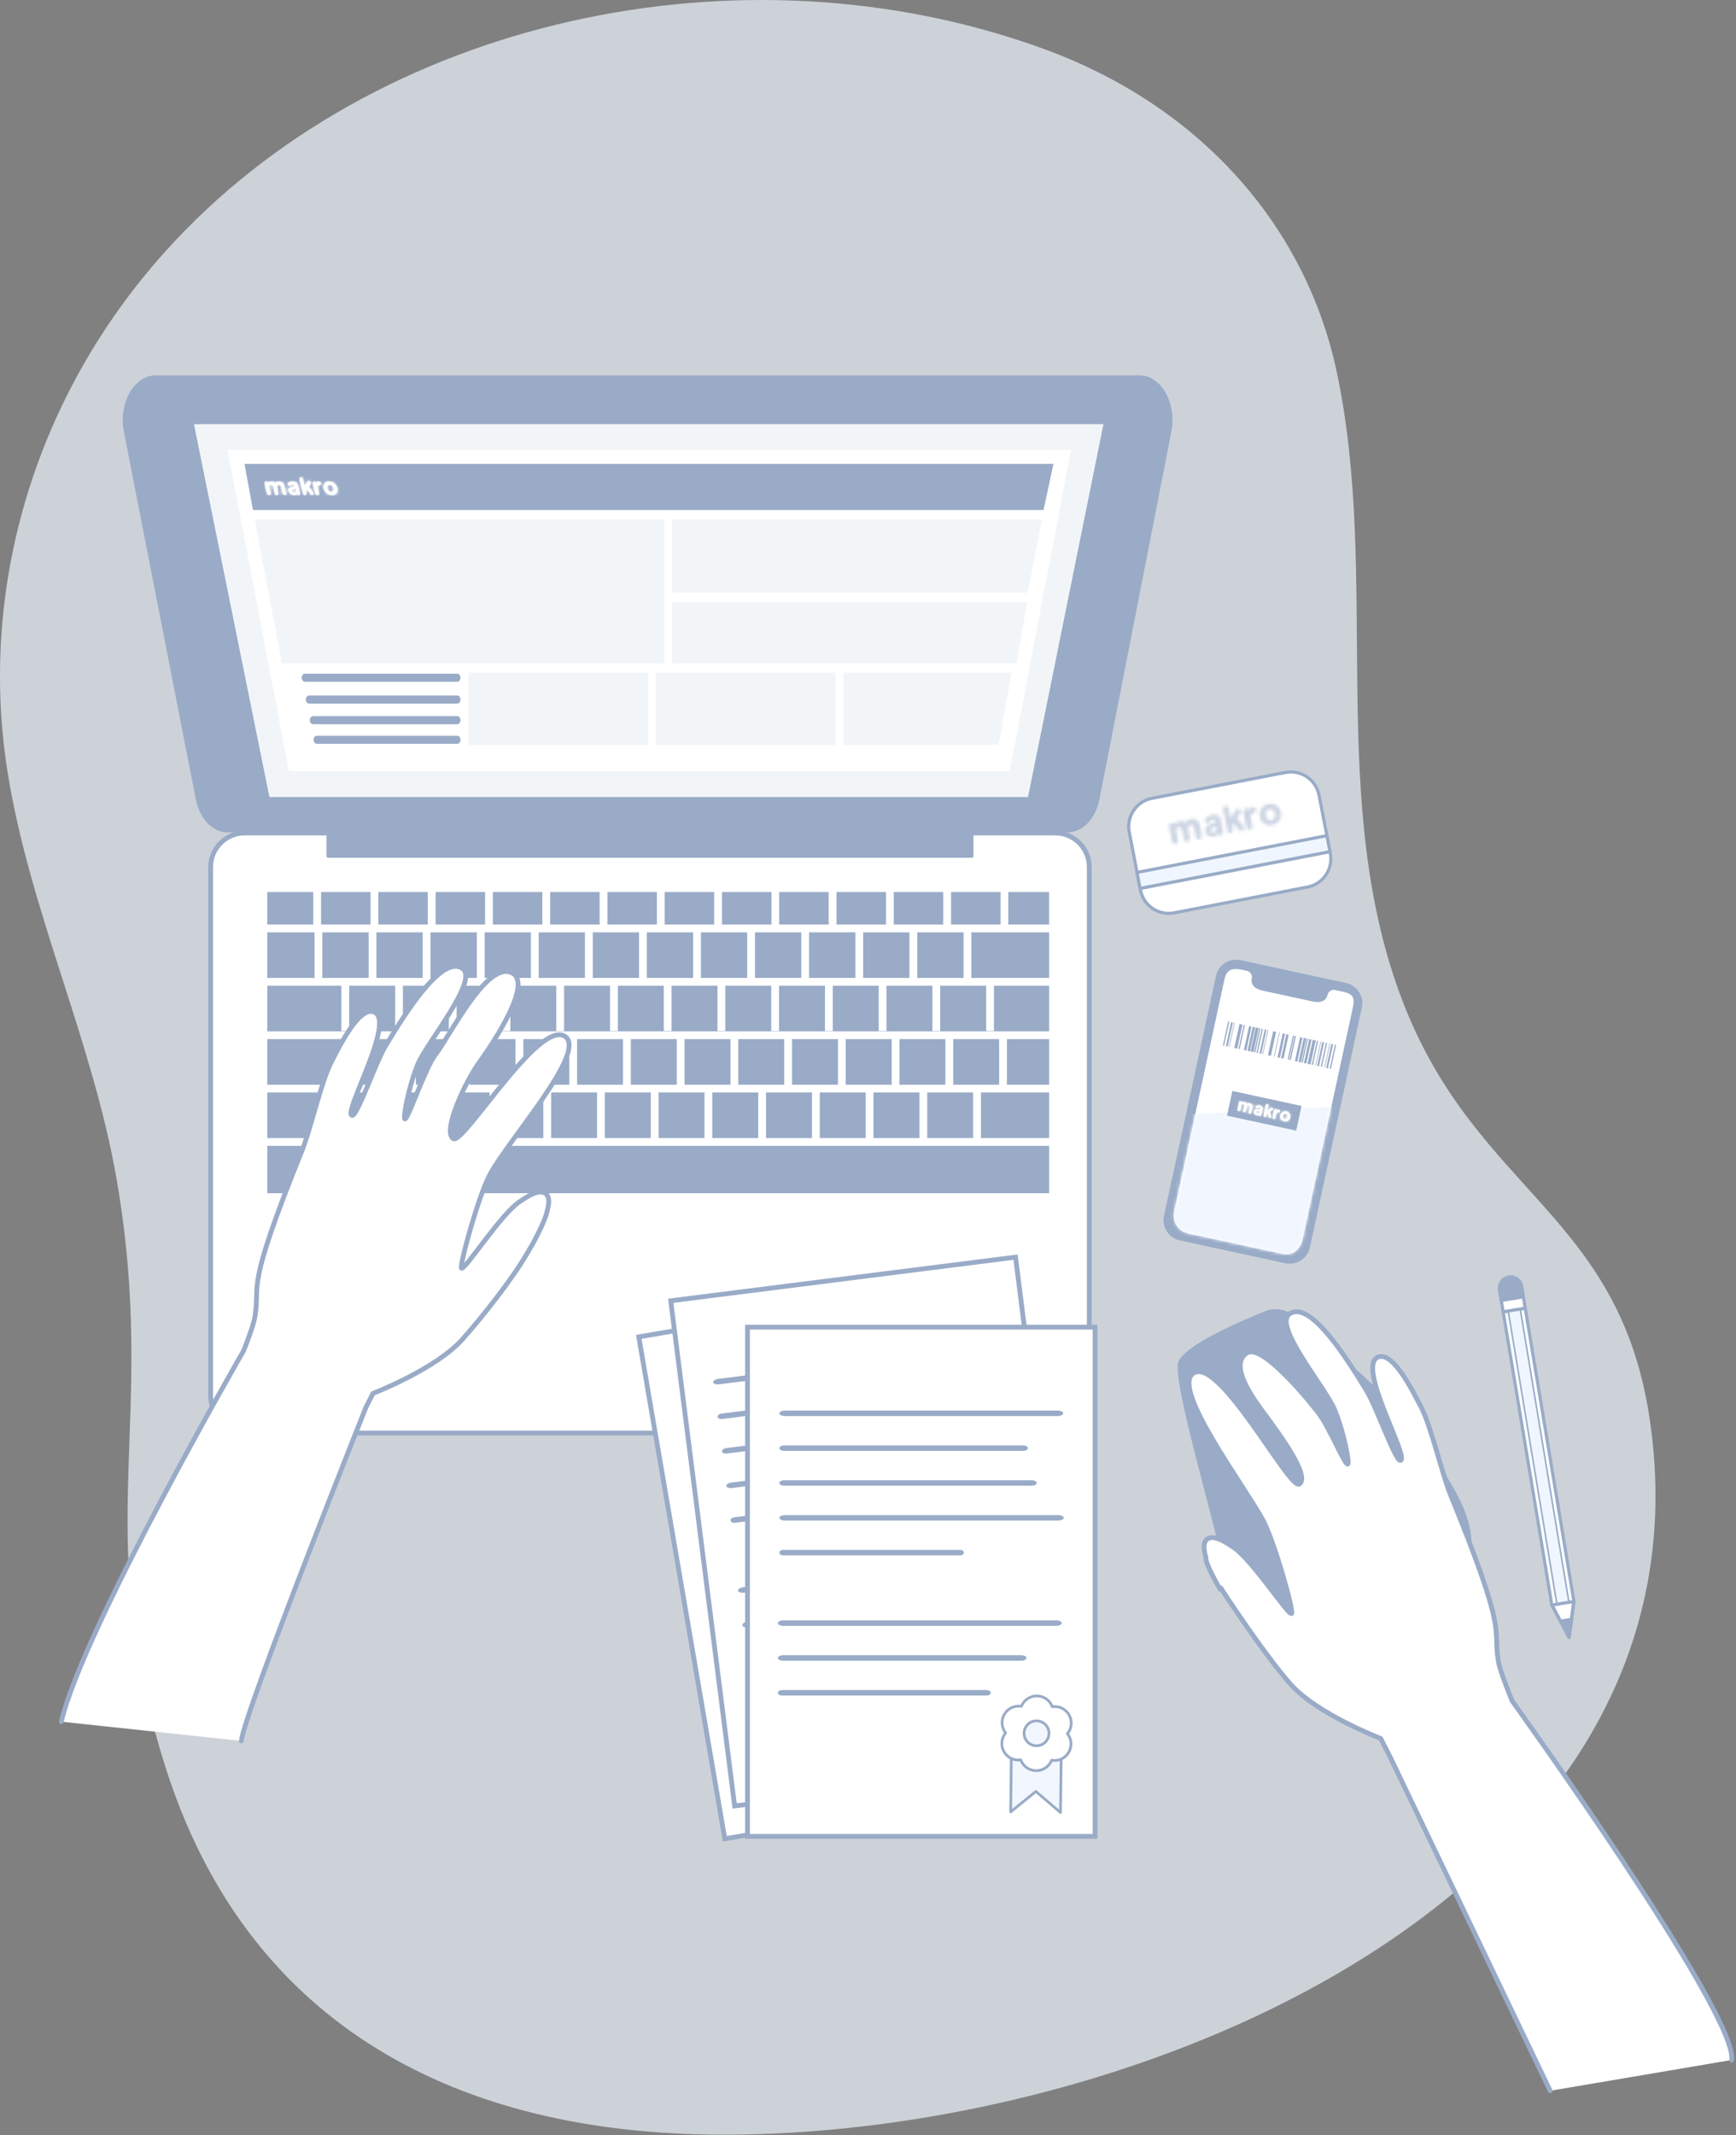 <svg width="544" height="669" viewBox="0 0 544 669" fill="none" xmlns="http://www.w3.org/2000/svg">
<rect x="0" y="0" width="544" height="669" fill="#808080" stroke="none"/>
<g clip-path="url(#clip0_514_1420)">
<path opacity="0.7" d="M449.59 597.83C496.97 560.83 526.57 509.59 516.96 444.62C507.46 380.41 462.99 373.6 439.87 314.56C415.28 251.75 432.73 181.56 418.88 116.5C409.09 70.52 375.91 33.21 327.39 15.44C232.54 -19.31 117.46 5.8 51.8 78.79C10.86 124.3 -6.56 183.97 2.22 240.89C8.97 284.6 28.97 325.73 36.54 369.45C49.69 445.38 28.14 478.26 51.72 553.22C76.68 632.56 140.34 667.62 222.33 668.76C296.86 669.8 388.17 645.78 449.59 597.82V597.83Z" fill="#EFF6FF"/>
<path d="M493.21 501.72L491.7 512.96L486.29 502.87L471.04 411L477.95 409.85L493.21 501.72Z" fill="white" stroke="#99ABC7" stroke-linecap="round" stroke-linejoin="round"/>
<path d="M476.38 410.098L472.612 410.724L487.87 502.595L491.639 501.969L476.38 410.098Z" fill="#EFF6FF" stroke="#99ABC7" stroke-width="0.5" stroke-linecap="round" stroke-linejoin="round"/>
<path d="M493.21 501.74L486.3 502.89L491.7 512.96L493.21 501.74Z" stroke="#99ABC7" stroke-linecap="round" stroke-linejoin="round"/>
<path d="M489 507.92L491.7 512.96L492.46 507.35L489 507.92Z" fill="#99ABC7" stroke="#99ABC7" stroke-linecap="round" stroke-linejoin="round"/>
<path d="M472.79 400.14C470.88 400.46 469.59 402.26 469.9 404.17L471.03 411L477.95 409.85L476.82 403.02C476.5 401.11 474.7 399.82 472.79 400.13V400.14Z" fill="white" stroke="#99ABC7" stroke-linecap="round" stroke-linejoin="round"/>
<path d="M472.79 400.14C470.88 400.46 469.59 402.26 469.9 404.17L470.44 407.44L477.36 406.29L476.82 403.02C476.5 401.11 474.7 399.82 472.79 400.13V400.14Z" fill="#99ABC7" stroke="#99ABC7" stroke-linecap="round" stroke-linejoin="round"/>
<path d="M76.68 260.98H330.67C336.56 260.98 341.34 265.76 341.34 271.65V437.3C341.34 443.74 336.11 448.97 329.67 448.97H77.68C71.24 448.97 66.01 443.74 66.01 437.3V271.65C66.01 265.76 70.79 260.98 76.68 260.98Z" fill="white"/>
<path d="M329.66 449.72H77.68C70.83 449.72 65.26 444.15 65.26 437.3V271.65C65.26 265.36 70.38 260.23 76.68 260.23H330.67C336.96 260.23 342.09 265.35 342.09 271.65V437.3C342.09 444.15 336.52 449.72 329.67 449.72H329.66ZM76.68 261.73C71.21 261.73 66.76 266.18 66.76 271.65V437.3C66.76 443.32 71.66 448.22 77.68 448.22H329.67C335.69 448.22 340.59 443.32 340.59 437.3V271.65C340.59 266.18 336.14 261.73 330.67 261.73H76.68Z" fill="#99ABC7"/>
<path d="M169.95 279.48H154.45V289.66H169.95V279.48Z" fill="#99ABC7"/>
<path d="M119.74 342.28H105.35V356.56H119.74V342.28Z" fill="#99ABC7"/>
<path d="M183.3 292.11H168.8V306.39H183.3V292.11Z" fill="#99ABC7"/>
<path d="M152 279.48H136.5V289.66H152V279.48Z" fill="#99ABC7"/>
<path d="M200.25 292.11H185.75V306.39H200.25V292.11Z" fill="#99ABC7"/>
<path d="M187.9 279.48H172.4V289.66H187.9V279.48Z" fill="#99ABC7"/>
<path d="M111.04 325.56H83.77V339.84H111.04V325.56Z" fill="#99ABC7"/>
<path d="M149.41 292.11H134.91V306.39H149.41V292.11Z" fill="#99ABC7"/>
<path d="M102.9 342.28H83.77V356.56H102.9V342.28Z" fill="#99ABC7"/>
<path d="M205.84 279.48H190.34V289.66H205.84V279.48Z" fill="#99ABC7"/>
<path d="M115.51 292.11H101.01V306.39H115.51V292.11Z" fill="#99ABC7"/>
<path d="M116.11 279.48H100.61V289.66H116.11V279.48Z" fill="#99ABC7"/>
<path d="M134.05 279.48H118.55V289.66H134.05V279.48Z" fill="#99ABC7"/>
<path d="M132.46 292.11H117.96V306.39H132.46V292.11Z" fill="#99ABC7"/>
<path d="M166.36 292.11H151.86V306.39H166.36V292.11Z" fill="#99ABC7"/>
<path d="M277.63 279.48H262.13V289.66H277.63V279.48Z" fill="#99ABC7"/>
<path d="M295.58 279.48H280.08V289.66H295.58V279.48Z" fill="#99ABC7"/>
<path d="M284.99 292.11H270.49V306.39H284.99V292.11Z" fill="#99ABC7"/>
<path d="M301.94 292.11H287.44V306.39H301.94V292.11Z" fill="#99ABC7"/>
<path d="M328.75 342.28H307.4V356.56H328.75V342.28Z" fill="#99ABC7"/>
<path d="M313.53 279.48H298.03V289.66H313.53V279.48Z" fill="#99ABC7"/>
<path d="M98.56 292.11H83.77V306.39H98.56V292.11Z" fill="#99ABC7"/>
<path d="M223.79 279.48H208.29V289.66H223.79V279.48Z" fill="#99ABC7"/>
<path d="M241.74 279.48H226.24V289.66H241.74V279.48Z" fill="#99ABC7"/>
<path d="M234.15 292.11H219.65V306.39H234.15V292.11Z" fill="#99ABC7"/>
<path d="M268.04 292.11H253.54V306.39H268.04V292.11Z" fill="#99ABC7"/>
<path d="M217.2 292.11H202.7V306.39H217.2V292.11Z" fill="#99ABC7"/>
<path d="M251.09 292.11H236.59V306.39H251.09V292.11Z" fill="#99ABC7"/>
<path d="M259.68 279.48H244.18V289.66H259.68V279.48Z" fill="#99ABC7"/>
<path d="M237.6 342.28H223.21V356.56H237.6V342.28Z" fill="#99ABC7"/>
<path d="M313.09 325.56H298.7V339.84H313.09V325.56Z" fill="#99ABC7"/>
<path d="M296.25 325.56H281.86V339.84H296.25V325.56Z" fill="#99ABC7"/>
<path d="M304.95 342.28H290.56V356.56H304.95V342.28Z" fill="#99ABC7"/>
<path d="M288.11 342.28H273.72V356.56H288.11V342.28Z" fill="#99ABC7"/>
<path d="M254.44 342.28H240.05V356.56H254.44V342.28Z" fill="#99ABC7"/>
<path d="M271.28 342.28H256.89V356.56H271.28V342.28Z" fill="#99ABC7"/>
<path d="M279.42 325.56H265.03V339.84H279.42V325.56Z" fill="#99ABC7"/>
<path d="M262.58 325.56H248.19V339.84H262.58V325.56Z" fill="#99ABC7"/>
<path d="M328.74 279.48H315.97V289.66H328.74V279.48Z" fill="#99ABC7"/>
<path d="M98.16 279.48H83.77V289.66H98.16V279.48Z" fill="#99ABC7"/>
<path d="M328.75 359H83.77V373.84H328.75V359Z" fill="#99ABC7"/>
<path d="M328.75 292.11H304.38V306.39H328.75V292.11Z" fill="#99ABC7"/>
<path d="M328.75 325.56H315.54V339.84H328.75V325.56Z" fill="#99ABC7"/>
<path d="M311.47 323H309.02V308.83H294.63V323H292.18V308.83H277.79V323H275.35V308.83H260.96V323H258.51V308.83H244.12V323H241.67V308.83H227.28V323H224.83V308.83H210.44V323H208V308.83H193.61V323H191.16V308.83H176.77V323H174.32V308.83H159.93V323H157.48V308.83H143.09V323H140.65V308.83H126.26V323H123.81V308.83H109.42V323H106.97V308.83H83.77V323.11H328.75V308.83H311.47V323Z" fill="#99ABC7"/>
<path d="M195.23 325.56H180.84V339.84H195.23V325.56Z" fill="#99ABC7"/>
<path d="M245.74 325.56H231.35V339.84H245.74V325.56Z" fill="#99ABC7"/>
<path d="M161.55 325.56H147.16V339.84H161.55V325.56Z" fill="#99ABC7"/>
<path d="M170.25 342.28H155.86V356.56H170.25V342.28Z" fill="#99ABC7"/>
<path d="M178.39 325.56H164V339.84H178.39V325.56Z" fill="#99ABC7"/>
<path d="M144.72 325.56H130.33V339.84H144.72V325.56Z" fill="#99ABC7"/>
<path d="M136.58 342.28H122.19V356.56H136.58V342.28Z" fill="#99ABC7"/>
<path d="M153.41 342.28H139.02V356.56H153.41V342.28Z" fill="#99ABC7"/>
<path d="M212.07 325.56H197.68V339.84H212.07V325.56Z" fill="#99ABC7"/>
<path d="M220.76 342.28H206.37V356.56H220.76V342.28Z" fill="#99ABC7"/>
<path d="M228.9 325.56H214.51V339.84H228.9V325.56Z" fill="#99ABC7"/>
<path d="M187.09 342.28H172.7V356.56H187.09V342.28Z" fill="#99ABC7"/>
<path d="M203.93 342.28H189.54V356.56H203.93V342.28Z" fill="#99ABC7"/>
<path d="M127.88 325.56H113.49V339.84H127.88V325.56Z" fill="#99ABC7"/>
<path d="M357.05 118.1H48.81C42.33 118.1 37.62 126.54 39.3 135.12L61.84 250.29C63 256.2 66.9 260.3 71.35 260.3H102.81V268.23H304.55V260.3H334.53C338.99 260.3 342.89 256.19 344.04 250.29L366.58 135.12C368.26 126.53 363.55 118.1 357.07 118.1H357.05Z" fill="#99ABC7" stroke="#99ABC7" stroke-linecap="round" stroke-linejoin="round"/>
<path d="M322.55 250.22H84.02L60.17 132.39H346.4L322.55 250.22Z" fill="#F2F5F8" stroke="#99ABC7" stroke-linecap="round" stroke-linejoin="round"/>
<path d="M71.34 140.97L90.54 241.56H316.42L335.62 140.97H71.34Z" fill="white"/>
<path d="M143.31 211.07H95.54C94.99 211.07 94.55 211.63 94.55 212.33C94.55 213.03 94.99 213.59 95.54 213.59H143.31C143.86 213.59 144.3 213.03 144.3 212.33C144.3 211.63 143.86 211.07 143.31 211.07Z" fill="#99ABC7"/>
<path d="M143.31 217.91H96.84C96.29 217.91 95.85 218.47 95.85 219.17C95.85 219.87 96.29 220.43 96.84 220.43H143.31C143.86 220.43 144.3 219.87 144.3 219.17C144.3 218.47 143.86 217.91 143.31 217.91Z" fill="#99ABC7"/>
<path d="M143.31 224.38H98.08C97.53 224.38 97.09 224.94 97.09 225.64C97.09 226.34 97.53 226.9 98.08 226.9H143.31C143.86 226.9 144.3 226.34 144.3 225.64C144.3 224.94 143.86 224.38 143.31 224.38Z" fill="#99ABC7"/>
<path d="M143.31 230.52H99.25C98.7 230.52 98.26 231.08 98.26 231.78C98.26 232.48 98.7 233.04 99.25 233.04H143.31C143.86 233.04 144.3 232.48 144.3 231.78C144.3 231.08 143.86 230.52 143.31 230.52Z" fill="#99ABC7"/>
<path d="M79.27 159.78H327.01L330.11 145.33H76.62L79.27 159.78Z" fill="#99ABC7"/>
<path d="M405.46 412.21C402.92 410.12 399.43 409.59 396.38 410.82C387.55 414.38 370.02 422.07 369.11 427.25C367.88 434.19 380.14 475.44 383 489.33C385.86 503.22 392.8 512.61 409.95 516.28C427.1 519.96 449.56 510.56 458.14 495.04C466.72 479.52 455.02 465.4 446.1 451.43C439.04 440.37 415.12 420.14 405.46 412.2V412.21Z" fill="#99ABC7"/>
<path d="M208.11 207.88H88.35L79.82 162.7H208.11V207.88Z" fill="#F2F5F8"/>
<path d="M322.04 185.72H210.64V162.7H326.51L322.04 185.72Z" fill="#F2F5F8"/>
<path d="M318.47 207.88H210.64V188.69H321.89L318.47 207.88Z" fill="#F2F5F8"/>
<path d="M203.13 210.75H146.76V233.38H203.13V210.75Z" fill="#F2F5F8"/>
<path d="M261.87 210.75H205.5V233.38H261.87V210.75Z" fill="#F2F5F8"/>
<path d="M312.89 233.38H264.25V210.75H317.03L312.89 233.38Z" fill="#F2F5F8"/>
<path d="M307.542 400.431L200.198 418.837L227.16 576.073L334.503 557.666L307.542 400.431Z" fill="white"/>
<path d="M226.51 576.96L199.3 418.24L308.12 399.59L308.25 400.33L335.33 558.31L226.51 576.97V576.96ZM201.04 419.47L227.74 575.23L333.61 557.08L306.91 401.32L201.04 419.47Z" fill="#99ABC7"/>
<path d="M317.38 536.92C316.79 539.05 315.04 540.62 312.85 540.97C310.66 541.32 308.51 540.36 307.29 538.53C306.53 538.73 305.75 538.76 305.01 538.64L307.4 553.65L313.49 546.69C313.63 546.53 313.85 546.5 314.03 546.6L321.97 551.33L319.58 536.32C318.91 536.66 318.16 536.87 317.38 536.92Z" fill="#F2F7FF"/>
<path d="M321.03 527.38C322.01 525.4 321.77 523.07 320.37 521.34C318.97 519.61 316.73 518.89 314.6 519.44C313.38 517.6 311.23 516.65 309.04 517C306.85 517.35 305.1 518.92 304.51 521.05C302.3 521.19 300.41 522.57 299.61 524.64C298.81 526.72 299.3 529.01 300.85 530.59C299.87 532.57 300.12 534.9 301.51 536.63C302.2 537.49 303.11 538.1 304.1 538.43L306.68 554.69C306.71 554.85 306.82 554.99 306.98 555.03C307.04 555.05 307.1 555.05 307.17 555.04C307.27 555.02 307.36 554.98 307.43 554.9L313.88 547.52L322.3 552.54C322.44 552.62 322.62 552.62 322.76 552.53C322.9 552.44 322.97 552.27 322.94 552.11L320.35 535.84C321.19 535.22 321.86 534.36 322.26 533.33C323.06 531.25 322.57 528.96 321.02 527.38H321.03ZM321.96 551.33L314.02 546.6C313.84 546.49 313.61 546.53 313.48 546.69L307.39 553.65L305 538.64C305.75 538.76 306.52 538.72 307.28 538.53C308.5 540.37 310.65 541.32 312.84 540.97C315.03 540.62 316.78 539.05 317.37 536.92C318.15 536.87 318.9 536.66 319.57 536.32L321.96 551.33ZM321.47 533.02C320.76 534.87 319.02 536.06 317.03 536.07C316.83 536.07 316.66 536.21 316.61 536.41C316.19 538.36 314.65 539.81 312.7 540.12C310.75 540.43 308.84 539.52 307.84 537.8C307.75 537.65 307.58 537.57 307.4 537.59C307.38 537.59 307.36 537.59 307.34 537.61C305.44 538.22 303.41 537.61 302.17 536.08C300.92 534.54 300.76 532.44 301.74 530.71C301.84 530.54 301.8 530.32 301.66 530.18C300.19 528.84 299.69 526.79 300.4 524.94C301.11 523.09 302.85 521.9 304.84 521.89C305.04 521.89 305.21 521.75 305.26 521.55C305.68 519.61 307.21 518.15 309.17 517.84C311.13 517.53 313.03 518.44 314.04 520.16C314.14 520.33 314.35 520.41 314.54 520.35C316.43 519.74 318.46 520.35 319.71 521.88C320.96 523.42 321.12 525.52 320.14 527.25C320.04 527.42 320.08 527.64 320.22 527.78C321.69 529.11 322.19 531.17 321.48 533.02H321.47Z" fill="#99ABC7"/>
<path d="M310.39 525.55C308.5 525.85 307.2 527.64 307.5 529.53C307.8 531.42 309.58 532.72 311.48 532.42C313.38 532.12 314.67 530.34 314.37 528.44C314.07 526.54 312.29 525.25 310.39 525.55Z" fill="#F2F7FF"/>
<path d="M310.26 524.7C307.9 525.07 306.29 527.3 306.66 529.66C307.03 532.02 309.26 533.63 311.62 533.26C313.98 532.89 315.59 530.66 315.22 528.3C314.85 525.94 312.62 524.33 310.26 524.7ZM311.48 532.41C309.59 532.71 307.8 531.42 307.5 529.52C307.2 527.62 308.49 525.84 310.39 525.54C312.29 525.24 314.07 526.53 314.37 528.43C314.67 530.33 313.38 532.11 311.48 532.41Z" fill="#99ABC7"/>
<path d="M300.35 428.21L216.18 442.64C215.21 442.81 214.5 443.32 214.58 443.79C214.66 444.26 215.51 444.51 216.48 444.34L300.65 429.91C301.62 429.74 302.33 429.23 302.25 428.76C302.17 428.29 301.32 428.04 300.35 428.21Z" fill="#99ABC7"/>
<path d="M291.52 440.79L217.8 453.43C216.95 453.58 216.33 454.07 216.41 454.54C216.49 455.01 217.24 455.27 218.09 455.13L291.81 442.49C292.66 442.34 293.28 441.85 293.2 441.38C293.12 440.91 292.37 440.65 291.52 440.79Z" fill="#99ABC7"/>
<path d="M296.02 451.09L219.7 464.17C218.82 464.32 218.18 464.82 218.26 465.29C218.34 465.76 219.12 466.02 219.99 465.87L296.31 452.79C297.19 452.64 297.83 452.14 297.75 451.67C297.67 451.2 296.89 450.94 296.02 451.09Z" fill="#99ABC7"/>
<path d="M306.05 460.45L221.71 474.91C220.74 475.08 220.02 475.59 220.1 476.06C220.18 476.53 221.03 476.78 222 476.61L306.34 462.15C307.31 461.98 308.03 461.47 307.95 461C307.87 460.53 307.02 460.28 306.05 460.45Z" fill="#99ABC7"/>
<path d="M277.65 476.39L222.94 485.77C222.31 485.88 221.87 486.35 221.95 486.82C222.03 487.29 222.6 487.58 223.23 487.48L277.94 478.1C278.57 477.99 279.01 477.52 278.93 477.05C278.85 476.58 278.27 476.29 277.65 476.39Z" fill="#99ABC7"/>
<path d="M310.99 493.08L226.82 507.51C225.85 507.68 225.14 508.19 225.22 508.66C225.3 509.13 226.15 509.38 227.12 509.21L311.29 494.78C312.26 494.61 312.97 494.1 312.89 493.63C312.81 493.16 311.96 492.91 310.99 493.08Z" fill="#99ABC7"/>
<path d="M302.16 505.66L228.44 518.3C227.59 518.45 226.97 518.94 227.05 519.41C227.13 519.88 227.88 520.14 228.73 520L302.45 507.36C303.3 507.21 303.92 506.72 303.84 506.25C303.76 505.78 303.01 505.52 302.16 505.66Z" fill="#99ABC7"/>
<path d="M293.19 518.27L230.06 529.09C229.34 529.21 228.81 529.7 228.89 530.17C228.97 530.64 229.62 530.92 230.35 530.8L293.48 519.98C294.2 519.86 294.73 519.37 294.65 518.9C294.57 518.43 293.92 518.15 293.19 518.27Z" fill="#99ABC7"/>
<path d="M318.232 393.875L210.184 407.544L230.206 565.812L338.254 552.144L318.232 393.875Z" fill="white"/>
<path d="M229.56 566.65L209.35 406.89L318.89 393.03L318.98 393.77L339.1 552.78L338.36 552.87L229.57 566.64L229.56 566.65ZM211.02 408.19L230.86 564.97L337.42 551.49L317.58 394.71L211.02 408.19Z" fill="#99ABC7"/>
<path d="M322.09 530.63C321.41 532.73 319.59 534.23 317.39 534.48C315.19 534.73 313.08 533.68 311.94 531.79C311.17 531.95 310.4 531.95 309.66 531.8L311.38 546.9L317.77 540.21C317.91 540.06 318.14 540.03 318.32 540.15L326.05 545.23L324.33 530.13C323.64 530.44 322.89 530.62 322.11 530.63H322.09Z" fill="#F2F7FF"/>
<path d="M326.16 521.26C327.23 519.33 327.09 516.98 325.76 515.2C324.44 513.41 322.23 512.59 320.08 513.05C318.94 511.16 316.84 510.11 314.63 510.36C312.42 510.61 310.61 512.11 309.93 514.21C307.72 514.25 305.76 515.55 304.88 517.58C303.99 519.62 304.38 521.94 305.86 523.58C304.79 525.51 304.94 527.86 306.26 529.64C306.92 530.53 307.79 531.18 308.77 531.55L310.64 547.91C310.66 548.08 310.77 548.21 310.93 548.27C310.99 548.29 311.05 548.3 311.12 548.29C311.22 548.28 311.31 548.23 311.38 548.16L318.15 541.07L326.35 546.45C326.49 546.54 326.67 546.54 326.81 546.45C326.95 546.36 327.03 546.2 327.01 546.04L325.14 529.68C326.01 529.1 326.72 528.27 327.16 527.26C328.05 525.22 327.66 522.9 326.18 521.26H326.16ZM326.04 545.23L318.31 540.15C318.14 540.04 317.91 540.06 317.76 540.21L311.37 546.9L309.65 531.8C310.39 531.95 311.16 531.95 311.93 531.79C313.07 533.68 315.17 534.73 317.38 534.48C319.59 534.23 321.4 532.73 322.08 530.63C322.87 530.61 323.62 530.44 324.3 530.13L326.02 545.23H326.04ZM326.36 526.92C325.57 528.73 323.78 529.85 321.79 529.78C321.59 529.78 321.41 529.9 321.36 530.1C320.85 532.03 319.26 533.41 317.29 533.64C315.32 533.87 313.46 532.87 312.53 531.11C312.45 530.95 312.28 530.86 312.1 530.88C312.08 530.88 312.06 530.88 312.04 530.89C310.12 531.41 308.12 530.73 306.94 529.13C305.76 527.54 305.69 525.43 306.75 523.74C306.86 523.57 306.83 523.35 306.69 523.21C305.28 521.81 304.87 519.73 305.66 517.92C306.45 516.11 308.24 514.99 310.23 515.06C310.43 515.06 310.61 514.94 310.66 514.74C311.16 512.82 312.76 511.43 314.73 511.2C316.7 510.97 318.56 511.97 319.49 513.73C319.58 513.91 319.79 514 319.98 513.94C321.9 513.42 323.9 514.1 325.08 515.7C326.26 517.29 326.33 519.4 325.27 521.09C325.16 521.26 325.19 521.48 325.33 521.62C326.74 523.02 327.15 525.09 326.36 526.91V526.92Z" fill="#99ABC7"/>
<path d="M315.62 518.97C313.72 519.19 312.34 520.91 312.56 522.82C312.78 524.73 314.5 526.1 316.41 525.88C318.32 525.66 319.69 523.94 319.47 522.03C319.25 520.12 317.53 518.75 315.62 518.97Z" fill="#F2F7FF"/>
<path d="M315.52 518.12C313.15 518.39 311.44 520.54 311.71 522.92C311.98 525.3 314.13 527 316.51 526.73C318.89 526.46 320.59 524.31 320.32 521.94C320.05 519.57 317.9 517.86 315.53 518.13L315.52 518.12ZM316.41 525.87C314.51 526.09 312.78 524.72 312.56 522.81C312.34 520.9 313.71 519.18 315.62 518.96C317.53 518.74 319.25 520.11 319.47 522.02C319.69 523.93 318.32 525.65 316.41 525.87Z" fill="#99ABC7"/>
<path d="M309.85 421.28L225.13 432C224.16 432.12 223.42 432.61 223.48 433.08C223.54 433.55 224.38 433.84 225.35 433.71L310.07 422.99C311.04 422.87 311.78 422.38 311.72 421.91C311.66 421.44 310.82 421.15 309.85 421.28Z" fill="#99ABC7"/>
<path d="M300.48 433.46L226.28 442.85C225.43 442.96 224.79 443.43 224.85 443.9C224.91 444.37 225.65 444.67 226.5 444.56L300.7 435.17C301.55 435.06 302.19 434.59 302.13 434.12C302.07 433.65 301.33 433.35 300.48 433.46Z" fill="#99ABC7"/>
<path d="M304.53 443.95L227.71 453.67C226.83 453.78 226.16 454.26 226.22 454.73C226.28 455.2 227.04 455.5 227.93 455.38L304.75 445.66C305.63 445.55 306.3 445.07 306.24 444.6C306.18 444.13 305.42 443.83 304.53 443.95Z" fill="#99ABC7"/>
<path d="M314.14 453.74L229.25 464.48C228.28 464.6 227.53 465.09 227.59 465.56C227.65 466.03 228.49 466.32 229.46 466.19L314.35 455.45C315.32 455.33 316.07 454.84 316.01 454.37C315.95 453.9 315.11 453.61 314.14 453.74Z" fill="#99ABC7"/>
<path d="M285.07 468.42L230 475.39C229.37 475.47 228.9 475.92 228.96 476.39C229.02 476.86 229.58 477.18 230.21 477.1L285.28 470.13C285.91 470.05 286.38 469.6 286.32 469.13C286.26 468.66 285.7 468.34 285.07 468.42Z" fill="#99ABC7"/>
<path d="M317.64 486.55L232.92 497.27C231.95 497.39 231.21 497.88 231.27 498.35C231.33 498.82 232.17 499.11 233.14 498.98L317.86 488.26C318.83 488.14 319.57 487.65 319.51 487.18C319.45 486.71 318.61 486.42 317.64 486.55Z" fill="#99ABC7"/>
<path d="M308.27 498.74L234.07 508.13C233.22 508.24 232.58 508.71 232.64 509.18C232.7 509.65 233.44 509.95 234.29 509.84L308.49 500.45C309.34 500.34 309.98 499.87 309.92 499.4C309.86 498.93 309.12 498.63 308.27 498.74Z" fill="#99ABC7"/>
<path d="M298.76 510.94L235.22 518.98C234.49 519.07 233.95 519.53 234.01 520C234.07 520.47 234.71 520.78 235.44 520.69L298.98 512.65C299.71 512.56 300.25 512.1 300.19 511.63C300.13 511.16 299.49 510.85 298.76 510.94Z" fill="#99ABC7"/>
<path d="M343.15 415.79H234.24V575.32H343.15V415.79Z" fill="white"/>
<path d="M343.9 576.08H233.49V415.05H343.9V576.08ZM234.99 574.58H342.4V416.55H234.99V574.58Z" fill="#99ABC7"/>
<path d="M329.82 551.96C328.88 553.96 326.89 555.21 324.67 555.19C322.45 555.17 320.5 553.86 319.6 551.84C318.82 551.91 318.05 551.81 317.33 551.57L317.15 566.77L324.32 560.94C324.48 560.81 324.71 560.81 324.87 560.94L331.9 566.95L332.08 551.75C331.36 551.97 330.59 552.05 329.81 551.97L329.82 551.96Z" fill="#F2F7FF"/>
<path d="M335.03 543.18C336.33 541.4 336.48 539.05 335.4 537.12C334.31 535.18 332.23 534.09 330.03 534.27C329.14 532.25 327.18 530.95 324.96 530.92C322.74 530.89 320.75 532.15 319.81 534.15C317.61 533.91 315.51 534.95 314.38 536.86C313.25 538.77 313.34 541.12 314.6 542.93C313.3 544.71 313.15 547.06 314.23 548.99C314.77 549.95 315.55 550.71 316.48 551.2L316.28 567.67C316.28 567.84 316.37 567.99 316.52 568.06C316.58 568.09 316.64 568.1 316.7 568.1C316.8 568.1 316.9 568.07 316.98 568L324.59 561.82L332.04 568.19C332.17 568.3 332.34 568.32 332.5 568.25C332.65 568.18 332.75 568.03 332.75 567.87L332.95 551.4C333.89 550.93 334.69 550.2 335.25 549.25C336.38 547.34 336.29 544.99 335.03 543.18ZM331.9 566.95L324.87 560.94C324.71 560.81 324.48 560.8 324.32 560.94L317.15 566.77L317.33 551.57C318.04 551.81 318.81 551.91 319.6 551.84C320.49 553.86 322.45 555.16 324.67 555.19C326.89 555.22 328.88 553.96 329.82 551.96C330.6 552.04 331.37 551.96 332.09 551.74L331.91 566.94L331.9 566.95ZM334.51 548.81C333.5 550.51 331.58 551.4 329.62 551.07C329.42 551.04 329.23 551.15 329.15 551.33C328.4 553.18 326.65 554.35 324.67 554.33C322.69 554.31 320.97 553.09 320.27 551.23C320.21 551.06 320.05 550.95 319.87 550.95C319.85 550.95 319.83 550.95 319.8 550.95C317.83 551.23 315.93 550.29 314.96 548.57C313.99 546.85 314.18 544.74 315.45 543.2C315.58 543.05 315.58 542.82 315.45 542.66C314.22 541.09 314.09 538.98 315.1 537.28C316.11 535.58 318.03 534.69 319.99 535.02C320.19 535.05 320.38 534.94 320.46 534.76C321.2 532.91 322.96 531.74 324.94 531.76C326.92 531.78 328.65 533 329.34 534.86C329.41 535.05 329.6 535.16 329.8 535.13C331.77 534.85 333.67 535.79 334.64 537.51C335.61 539.23 335.42 541.34 334.15 542.88C334.02 543.04 334.02 543.26 334.15 543.42C335.38 544.98 335.52 547.09 334.51 548.8V548.81Z" fill="#99ABC7"/>
<path d="M324.85 539.58C322.93 539.56 321.36 541.1 321.33 543.01C321.3 544.92 322.85 546.5 324.76 546.53C326.67 546.56 328.25 545.01 328.28 543.1C328.31 541.19 326.76 539.61 324.85 539.58Z" fill="#F2F7FF"/>
<path d="M324.86 538.72C322.47 538.69 320.51 540.61 320.48 543C320.45 545.39 322.37 547.35 324.76 547.38C327.15 547.41 329.11 545.49 329.14 543.1C329.17 540.71 327.25 538.75 324.86 538.72ZM324.77 546.53C322.85 546.51 321.31 544.93 321.34 543.01C321.37 541.09 322.94 539.55 324.86 539.58C326.78 539.61 328.32 541.18 328.29 543.1C328.26 545.02 326.69 546.56 324.77 546.53Z" fill="#99ABC7"/>
<path d="M331.4 441.94H246C245.02 441.94 244.22 442.33 244.22 442.8C244.22 443.27 245.01 443.66 246 443.66H331.4C332.38 443.66 333.18 443.27 333.18 442.8C333.18 442.33 332.39 441.94 331.4 441.94Z" fill="#99ABC7"/>
<path d="M320.57 452.85H245.78C244.92 452.85 244.23 453.24 244.23 453.71C244.23 454.18 244.93 454.57 245.78 454.57H320.57C321.43 454.57 322.12 454.18 322.12 453.71C322.12 453.24 321.42 452.85 320.57 452.85Z" fill="#99ABC7"/>
<path d="M323.27 463.76H245.83C244.94 463.76 244.22 464.15 244.22 464.62C244.22 465.09 244.94 465.48 245.83 465.48H323.27C324.16 465.48 324.88 465.09 324.88 464.62C324.88 464.15 324.16 463.76 323.27 463.76Z" fill="#99ABC7"/>
<path d="M331.57 474.68H246C245.02 474.68 244.22 475.07 244.22 475.54C244.22 476.01 245.02 476.4 246 476.4H331.57C332.55 476.4 333.35 476.01 333.35 475.54C333.35 475.07 332.55 474.68 331.57 474.68Z" fill="#99ABC7"/>
<path d="M300.89 485.59H245.38C244.74 485.59 244.23 485.98 244.23 486.45C244.23 486.92 244.75 487.31 245.38 487.31H300.89C301.53 487.31 302.04 486.92 302.04 486.45C302.04 485.98 301.52 485.59 300.89 485.59Z" fill="#99ABC7"/>
<path d="M330.93 507.67H245.53C244.55 507.67 243.75 508.06 243.75 508.53C243.75 509 244.54 509.39 245.53 509.39H330.93C331.91 509.39 332.71 509 332.71 508.53C332.71 508.06 331.92 507.67 330.93 507.67Z" fill="#99ABC7"/>
<path d="M320.1 518.59H245.31C244.45 518.59 243.76 518.98 243.76 519.45C243.76 519.92 244.46 520.31 245.31 520.31H320.1C320.96 520.31 321.65 519.92 321.65 519.45C321.65 518.98 320.95 518.59 320.1 518.59Z" fill="#99ABC7"/>
<path d="M309.13 529.5H245.08C244.34 529.5 243.75 529.89 243.75 530.36C243.75 530.83 244.35 531.22 245.08 531.22H309.13C309.87 531.22 310.46 530.83 310.46 530.36C310.46 529.89 309.86 529.5 309.13 529.5Z" fill="#99ABC7"/>
<path d="M542.65 645.4C544.51 630.9 473.9 532.96 473.85 532.9C472.62 529.9 470 523.31 469.54 520.53C467.69 509.43 472.96 513.37 454.49 468.21C452.01 462.18 448.39 446.63 445.34 440.87C442.93 436.32 436.65 423.27 431.84 425.16C424.89 427.9 441.74 456.66 438.88 457.55C437.31 458.02 431.39 440.86 428.2 435.66C422.13 425.73 410.61 407.28 404.14 411.61C398.71 415.24 415.53 434.97 418.26 441.73C421.24 449.06 423 458.62 422.32 458.71C421.27 458.84 416.59 447.15 413.16 442.72C408.36 436.49 395.29 421.15 390.83 423.84C384.21 427.85 394.53 440.55 396.88 443.8C400.86 449.28 410.67 462.48 407.2 464.95C404.07 467.15 381.73 423.97 373.74 430.4C367.34 435.54 389.62 465.04 395.68 476.09C399.38 482.85 405.57 505.17 404.74 505.54C403.59 506.05 392.24 488.47 386.4 484.7C384.62 483.55 380.47 480.59 378.29 482.22C376.99 483.18 377.14 485.41 377.88 487.89C377.53 489.86 382.4 498 382.4 498C382.4 498 382.46 497.81 382.54 497.5C387.81 505.7 398.3 520.85 404.5 527.76C412.89 537.12 432.65 544.67 432.65 544.67L435.46 550.14L485.77 655.05" fill="white"/>
<path d="M542.65 645.4C544.51 630.9 473.9 532.96 473.85 532.9C472.62 529.9 470 523.31 469.54 520.53C467.69 509.43 472.96 513.37 454.49 468.21C452.01 462.18 448.39 446.63 445.34 440.87C442.93 436.32 436.65 423.27 431.84 425.16C424.89 427.9 441.74 456.66 438.88 457.55C437.31 458.02 431.39 440.86 428.2 435.66C422.13 425.73 410.61 407.28 404.14 411.61C398.71 415.24 415.53 434.97 418.26 441.73C421.24 449.06 423 458.62 422.32 458.71C421.27 458.84 416.59 447.15 413.16 442.72C408.36 436.49 395.29 421.15 390.83 423.84C384.21 427.85 394.53 440.55 396.88 443.8C400.86 449.28 410.67 462.48 407.2 464.95C404.07 467.15 381.73 423.97 373.74 430.4C367.34 435.54 389.62 465.04 395.68 476.09C399.38 482.85 405.57 505.17 404.74 505.54C403.59 506.05 392.24 488.47 386.4 484.7C384.62 483.55 380.47 480.59 378.29 482.22C376.99 483.18 377.14 485.41 377.88 487.89C377.53 489.86 382.4 498 382.4 498C382.4 498 382.46 497.81 382.54 497.5C387.81 505.7 398.3 520.85 404.5 527.76C412.89 537.12 432.65 544.67 432.65 544.67L435.46 550.14L485.77 655.05" stroke="#99ABC7" stroke-width="1.5" stroke-linecap="round" stroke-linejoin="round"/>
<path d="M19.21 539.41C25.97 510.51 76.25 423.33 76.35 423.17C77.66 419.84 79.51 414.89 79.88 412.58C81.69 401.47 76.43 405.45 94.75 360.2C97.19 354.17 100.76 338.59 103.79 332.82C106.17 328.26 112.41 315.19 117.21 317.07C124.19 319.77 107.44 348.61 110.31 349.47C111.88 349.96 117.74 332.76 120.89 327.55C126.94 317.6 138.38 299.09 144.87 303.41C150.31 307.02 133.57 326.82 130.86 333.58C127.92 340.92 126.2 350.49 126.89 350.58C127.91 350.72 133.09 334.81 136.51 330.35C141.28 324.11 152.8 300.53 160.63 304.92C167.39 308.71 152.28 329.94 149.94 333.2C145.99 338.72 138.52 354.3 142.02 356.75C145.16 358.94 169.26 318.48 177.27 324.87C183.68 329.99 159.6 356.79 153.58 367.86C149.89 374.64 143.8 396.99 144.63 397.36C145.77 397.86 157.07 380.24 162.88 376.45C164.66 375.29 168.78 372.31 170.97 373.93C172.27 374.88 172.14 377.11 171.41 379.59C170.99 381.96 168.27 387.29 166.93 389.71C166.61 390.28 165.88 391.49 165.61 391.97C160.81 400.44 151.13 412.62 144.95 419.57C136.6 428.96 116.87 436.57 116.87 436.57L114.67 440.92C114.67 440.92 76.56 536.44 75.63 545.43" fill="white"/>
<path d="M19.21 539.41C25.97 510.51 76.25 423.33 76.35 423.17C77.66 419.84 79.51 414.89 79.88 412.58C81.69 401.47 76.43 405.45 94.75 360.2C97.19 354.17 100.76 338.59 103.79 332.82C106.17 328.26 112.41 315.19 117.21 317.07C124.19 319.77 107.44 348.61 110.31 349.47C111.88 349.96 117.74 332.76 120.89 327.55C126.94 317.6 138.38 299.09 144.87 303.41C150.31 307.02 133.57 326.82 130.86 333.58C127.92 340.92 126.2 350.49 126.89 350.58C127.91 350.72 133.09 334.81 136.51 330.35C141.28 324.11 152.8 300.53 160.63 304.92C167.39 308.71 152.28 329.94 149.94 333.2C145.99 338.72 138.52 354.3 142.02 356.75C145.16 358.94 169.26 318.48 177.27 324.87C183.68 329.99 159.6 356.79 153.58 367.86C149.89 374.64 143.8 396.99 144.63 397.36C145.77 397.86 157.07 380.24 162.88 376.45C164.66 375.29 168.78 372.31 170.97 373.93C172.27 374.88 172.14 377.11 171.41 379.59C170.99 381.96 168.27 387.29 166.93 389.71C166.61 390.28 165.88 391.49 165.61 391.97C160.81 400.44 151.13 412.62 144.95 419.57C136.6 428.96 116.87 436.57 116.87 436.57L114.67 440.92C114.67 440.92 76.56 536.44 75.63 545.43" stroke="#99ABC7" stroke-width="1.5" stroke-linecap="round" stroke-linejoin="round"/>
<path d="M402.812 241.982L360.998 250.08C356.119 251.025 352.929 255.747 353.874 260.627L357.402 278.848C358.347 283.728 363.069 286.918 367.949 285.973L409.763 277.875C414.642 276.93 417.832 272.208 416.887 267.329L413.359 249.107C412.414 244.227 407.691 241.037 402.812 241.982Z" fill="white"/>
<path d="M366.2 286.67C364.32 286.67 362.49 286.11 360.9 285.04C358.8 283.62 357.37 281.47 356.89 278.97L353.36 260.75C352.36 255.61 355.74 250.61 360.88 249.62L402.69 241.53C407.83 240.53 412.83 243.91 413.82 249.05L417.35 267.27C417.83 269.76 417.32 272.29 415.89 274.39C414.47 276.49 412.31 277.92 409.82 278.4L368.01 286.49C367.4 286.61 366.79 286.67 366.18 286.67H366.2ZM404.51 242.35C403.98 242.35 403.43 242.4 402.89 242.51L361.08 250.6C356.48 251.49 353.46 255.96 354.35 260.56L357.88 278.78C358.31 281.01 359.59 282.94 361.47 284.21C363.35 285.48 365.61 285.94 367.85 285.51L409.66 277.42C411.89 276.99 413.82 275.71 415.09 273.83C416.36 271.95 416.82 269.68 416.39 267.46L412.86 249.24C412.07 245.18 408.51 242.35 404.52 242.35H404.51Z" fill="#99ABC7"/>
<path d="M415.809 261.779L356.304 273.303L357.278 278.329L416.782 266.806L415.809 261.779Z" fill="#EFF6FF"/>
<path d="M356.88 278.94L355.72 272.94L416.2 261.23L417.36 267.23L356.88 278.94ZM356.88 273.72L357.66 277.76L416.18 266.43L415.4 262.39L356.88 273.72Z" fill="#99ABC7"/>
<mask id="mask0_514_1420" style="mask-type:luminance" maskUnits="userSpaceOnUse" x="383" y="252" width="7" height="10">
<path d="M388.3 260.04C388.55 260.31 388.86 260.42 389.16 260.36C389.32 260.33 389.48 260.25 389.6 260.13C389.89 259.85 390.01 259.3 389.59 258.78L387.63 256.45L388.59 254.89C388.94 254.32 388.74 253.81 388.41 253.56C388.23 253.43 388 253.37 387.79 253.41C387.57 253.45 387.37 253.59 387.24 253.82L385.64 256.42L385.02 253.23C384.9 252.59 384.4 252.35 383.98 252.43C383.56 252.51 383.18 252.93 383.31 253.56L384.6 260.22C384.72 260.86 385.22 261.11 385.65 261.02C386.08 260.93 386.45 260.52 386.32 259.88L386.11 258.82L386.61 258.03L388.29 260.01L388.3 260.04Z" fill="white"/>
</mask>
<g mask="url(#mask0_514_1420)">
<path d="M389.029 250.804L382.314 252.106L384.242 262.041L390.957 260.738L389.029 250.804Z" fill="#002D72"/>
<path opacity="0.8" d="M389.029 250.804L382.314 252.106L384.242 262.041L390.957 260.738L389.029 250.804Z" fill="white"/>
</g>
<mask id="mask1_514_1420" style="mask-type:luminance" maskUnits="userSpaceOnUse" x="389" y="252" width="5" height="8">
<path d="M390.41 253.31C389.93 253.4 389.52 253.84 389.65 254.48L390.57 259.21C390.68 259.8 391.21 260.01 391.68 259.92C392.15 259.83 392.56 259.43 392.44 258.84L391.92 256.14C391.73 255.14 392.39 254.89 392.7 254.77C393.32 254.54 393.67 254.12 393.62 253.64C393.57 253.21 393.31 252.94 392.85 252.85C392.73 252.82 392.59 252.83 392.45 252.85C392.02 252.93 391.51 253.26 391.4 253.71L391.37 253.82L391.33 253.71C391.18 253.35 390.76 253.22 390.4 253.29" fill="white"/>
</mask>
<g mask="url(#mask1_514_1420)">
<path d="M393.99 251.909L388.64 252.947L390.189 260.928L395.539 259.89L393.99 251.909Z" fill="#002D72"/>
<path opacity="0.8" d="M393.99 251.909L388.64 252.947L390.189 260.928L395.539 259.89L393.99 251.909Z" fill="white"/>
</g>
<mask id="mask2_514_1420" style="mask-type:luminance" maskUnits="userSpaceOnUse" x="394" y="251" width="8" height="8">
<path d="M397.74 253.49C396.92 253.65 396.41 254.58 396.6 255.57C396.79 256.56 397.57 257.14 398.42 256.97C399.27 256.8 399.77 255.95 399.58 254.99C399.39 254.03 398.56 253.33 397.74 253.49ZM398.72 258.55C396.8 258.92 395.13 257.83 394.76 255.94C394.58 255.04 394.74 254.13 395.21 253.38C395.7 252.6 396.49 252.07 397.42 251.89C398.35 251.71 399.29 251.89 400.02 252.4C400.73 252.9 401.21 253.67 401.39 254.56C401.57 255.45 401.4 256.35 400.93 257.08C400.44 257.84 399.65 258.35 398.71 258.54" fill="white"/>
</mask>
<g mask="url(#mask2_514_1420)">
<path d="M401.276 250.498L393.295 252.047L394.843 260.028L402.825 258.479L401.276 250.498Z" fill="#002D72"/>
<path opacity="0.8" d="M401.276 250.498L393.295 252.047L394.843 260.028L402.825 258.479L401.276 250.498Z" fill="white"/>
</g>
<mask id="mask3_514_1420" style="mask-type:luminance" maskUnits="userSpaceOnUse" x="366" y="255" width="18" height="10">
<path d="M373.01 258.41C373.46 258.32 374.01 258.52 374.14 259.17L374.73 262.19C374.85 262.81 375.37 263.04 375.84 262.95C376.31 262.86 376.7 262.45 376.58 261.83L375.9 258.33C375.63 256.93 374.52 256.38 373.33 256.61C372.38 256.79 371.69 257.31 371.59 257.64L371.57 257.72L371.52 257.65C371.26 257.35 370.5 257.17 369.67 257.33C368.93 257.47 368.26 257.8 368.12 258.2L368.09 258.29L368.05 258.19C367.91 257.86 367.48 257.75 367.13 257.82C366.66 257.91 366.23 258.31 366.35 258.91L367.27 263.64C367.39 264.26 367.91 264.49 368.38 264.4C368.85 264.31 369.24 263.9 369.12 263.28L368.53 260.26C368.4 259.6 368.83 259.21 369.28 259.13C369.73 259.05 370.28 259.25 370.4 259.9L370.99 262.92C371.11 263.54 371.63 263.77 372.1 263.68C372.57 263.59 372.96 263.18 372.84 262.56L372.25 259.54C372.13 258.89 372.54 258.5 373.01 258.41ZM379.75 255.34C378.83 255.52 377.98 256.03 377.67 256.6C377.53 256.85 377.51 257.09 377.59 257.33C377.73 257.73 377.96 257.94 378.25 257.93C378.3 257.93 378.34 257.93 378.39 257.91C378.75 257.84 378.97 257.59 379.07 257.44C379.31 257.09 379.5 256.81 380.07 256.7C380.54 256.61 380.82 256.76 380.9 257.14C381 257.63 380.66 257.74 380.14 257.9C378.74 258.35 377.4 258.89 377.71 260.47C377.91 261.49 378.63 262.1 379.69 262.16C379.92 262.17 380.17 262.16 380.41 262.11C381.05 261.99 381.55 261.69 381.7 261.35L381.73 261.28L381.77 261.35C381.88 261.57 381.99 261.62 382.1 261.67C382.24 261.72 382.39 261.73 382.55 261.7C383.01 261.61 383.37 261.17 383.26 260.59L382.48 256.55C382.27 255.5 381.26 255.05 379.77 255.34H379.75ZM381.25 259.32C381.42 260.17 380.98 260.65 380.35 260.77C379.85 260.87 379.37 260.64 379.29 260.26C379.19 259.76 379.56 259.58 380.16 259.33C380.76 259.08 381.03 258.81 381.07 258.76L381.12 258.71L381.24 259.32H381.25Z" fill="white"/>
</mask>
<g mask="url(#mask3_514_1420)">
<path d="M382.646 254.116L365.358 257.47L366.907 265.452L384.195 262.098L382.646 254.116Z" fill="#002D72"/>
<path opacity="0.8" d="M382.646 254.116L365.358 257.47L366.907 265.452L384.195 262.098L382.646 254.116Z" fill="white"/>
</g>
<path d="M381.042 305.767L364.751 380.922C363.994 384.414 366.212 387.859 369.704 388.616L402.776 395.784C406.268 396.541 409.713 394.324 410.47 390.832L426.76 315.677C427.517 312.185 425.3 308.74 421.807 307.983L388.735 300.815C385.243 300.058 381.799 302.275 381.042 305.767Z" fill="#99ABC7"/>
<path fill-rule="evenodd" clip-rule="evenodd" d="M420.63 310.65L420.39 310.6L418.41 310.17C417.32 309.93 416.24 310.6 416.01 311.67V311.63C415.56 313.76 413.6 314.25 411.41 313.78L395.58 310.35C393.39 309.88 391.81 308.61 392.27 306.48V306.52C392.49 305.46 391.79 304.4 390.7 304.16L389.59 303.92L389.35 303.87C386.07 303.16 384.37 303.73 383.68 306.92L367.96 379.46C367.27 382.65 369.08 385.75 372.36 386.46L401.91 392.86C405.04 393.55 407.29 391.55 408.13 388.54C408.17 388.42 408.3 387.83 408.3 387.83L423.94 315.63C424.63 312.44 423.9 311.34 420.62 310.63" fill="white"/>
<mask id="mask4_514_1420" style="mask-type:luminance" maskUnits="userSpaceOnUse" x="367" y="303" width="58" height="90">
<path d="M420.63 310.65L420.39 310.6L418.41 310.17C417.32 309.93 416.24 310.6 416.01 311.67V311.63C415.56 313.76 413.6 314.25 411.41 313.78L395.58 310.35C393.39 309.88 391.81 308.61 392.27 306.48V306.52C392.49 305.46 391.79 304.4 390.7 304.16L389.59 303.92L389.35 303.87C386.07 303.16 384.37 303.73 383.68 306.92L367.96 379.46C367.27 382.65 369.08 385.75 372.36 386.46L401.91 392.86C405.04 393.55 407.29 391.55 408.13 388.54C408.17 388.42 408.3 387.83 408.3 387.83L423.94 315.63C424.63 312.44 423.9 311.34 420.62 310.63" fill="white"/>
</mask>
<g mask="url(#mask4_514_1420)">
<path fill-rule="evenodd" clip-rule="evenodd" d="M370.83 349.22C371.1 349.19 421.4 346.57 421.4 346.57L409.63 400.87L361.79 390.5L370.82 349.22H370.83Z" fill="#F2F7FF"/>
</g>
<path d="M416.82 326.96L415.19 334.48L415 334.44L416.63 326.92L416.82 326.96ZM410.99 325.7L409.36 333.22L408.61 333.06L410.24 325.54L410.99 325.7ZM417.76 327.17L416.13 334.69L415.57 334.57L417.2 327.05L417.76 327.17ZM418.7 327.37L417.07 334.89L416.69 334.81L418.32 327.29L418.7 327.37ZM406.1 324.64L404.47 332.16L404.09 332.08L405.72 324.56L406.1 324.64ZM409.86 325.45L408.23 332.97L407.85 332.89L409.48 325.37L409.86 325.45ZM413.06 326.15L411.43 333.67L411.05 333.59L412.68 326.07L413.06 326.15ZM414 326.35L412.37 333.87L412.18 333.83L413.81 326.31L414 326.35ZM408.16 325.09L406.53 332.61L405.78 332.45L407.41 324.93L408.16 325.09ZM406.91 332.69L408.54 325.17L409.29 325.33L407.66 332.85L406.91 332.69ZM412.3 325.98L410.67 333.5L409.73 333.3L411.36 325.78L412.3 325.98ZM414.94 326.55L413.31 334.07L412.75 333.95L414.38 326.43L414.94 326.55ZM415.88 326.76L414.25 334.28L413.87 334.2L415.5 326.68L415.88 326.76ZM405.53 324.52L403.9 332.04L403.52 331.96L405.15 324.44L405.53 324.52ZM401.02 323.54L399.39 331.06L399.2 331.02L400.83 323.5L401.02 323.54ZM397.44 322.76L395.81 330.28L395.62 330.24L397.25 322.72L397.44 322.76ZM403.84 324.15L402.21 331.67L401.46 331.51L403.09 323.99L403.84 324.15ZM402.71 323.91L401.08 331.43L400.33 331.27L401.96 323.75L402.71 323.91ZM399.89 323.29L398.26 330.81L397.32 330.61L398.95 323.09L399.89 323.29ZM396.88 322.64L395.25 330.16L394.69 330.04L396.32 322.52L396.88 322.64ZM395.75 322.4L394.12 329.92L393.74 329.84L395.37 322.32L395.75 322.4ZM395 322.23L393.37 329.75L392.99 329.67L394.62 322.15L395 322.23ZM394.43 322.11L392.8 329.63L391.86 329.43L393.49 321.91L394.43 322.11ZM390.11 321.17L388.48 328.69L388.1 328.61L389.73 321.09L390.11 321.17ZM386.91 320.48L385.28 328L385.09 327.96L386.72 320.44L386.91 320.48ZM393.3 321.87L391.67 329.39L390.92 329.23L392.55 321.71L393.3 321.87ZM392.18 321.62L390.55 329.14L389.8 328.98L391.43 321.46L392.18 321.62ZM389.35 321.01L387.72 328.53L386.78 328.33L388.41 320.81L389.35 321.01ZM386.35 320.36L384.72 327.88L384.16 327.76L385.79 320.24L386.35 320.36ZM385.22 320.12L383.59 327.64L383.21 327.56L384.84 320.04L385.22 320.12Z" fill="#99ABC7"/>
<path fill-rule="evenodd" clip-rule="evenodd" d="M384.5 349.54L406.18 354.24L407.86 346.5L386.18 341.8L384.5 349.54Z" fill="#99ABC7"/>
<path fill-rule="evenodd" clip-rule="evenodd" d="M397.6 350.01C397.66 350.17 397.77 350.28 397.91 350.31C397.99 350.33 398.07 350.32 398.14 350.29C398.32 350.22 398.47 350.01 398.39 349.7L397.98 348.32L398.69 347.83C398.95 347.65 398.96 347.39 398.86 347.22C398.81 347.13 398.72 347.06 398.62 347.04C398.51 347.02 398.41 347.04 398.3 347.11L397.11 347.93L397.45 346.43C397.52 346.13 397.35 345.93 397.15 345.89C396.95 345.85 396.71 345.96 396.64 346.25L395.94 349.39C395.87 349.69 396.04 349.89 396.24 349.94C396.44 349.99 396.68 349.87 396.75 349.57L396.86 349.07L397.23 348.82L397.59 350L397.6 350.01Z" fill="white"/>
<mask id="mask5_514_1420" style="mask-type:luminance" maskUnits="userSpaceOnUse" x="395" y="345" width="4" height="6">
<path d="M397.6 350.01C397.66 350.17 397.77 350.28 397.91 350.31C397.99 350.33 398.07 350.32 398.14 350.29C398.32 350.22 398.47 350.01 398.39 349.7L397.98 348.32L398.69 347.83C398.95 347.65 398.96 347.39 398.86 347.22C398.81 347.13 398.72 347.06 398.62 347.04C398.51 347.02 398.41 347.04 398.3 347.11L397.11 347.93L397.45 346.43C397.52 346.13 397.35 345.93 397.15 345.89C396.95 345.85 396.71 345.96 396.64 346.25L395.94 349.39C395.87 349.69 396.04 349.89 396.24 349.94C396.44 349.99 396.68 349.87 396.75 349.57L396.86 349.07L397.23 348.82L397.59 350L397.6 350.01Z" fill="white"/>
</mask>
<g mask="url(#mask5_514_1420)">
<path d="M396.484 345.399L395.44 350.073L398.603 350.779L399.646 346.104L396.484 345.399Z" fill="white"/>
<path opacity="0.8" d="M396.484 345.399L395.44 350.073L398.603 350.779L399.646 346.104L396.484 345.399Z" fill="white"/>
</g>
<path fill-rule="evenodd" clip-rule="evenodd" d="M399.79 347.48C399.57 347.43 399.31 347.54 399.24 347.84L398.74 350.07C398.68 350.35 398.87 350.54 399.09 350.59C399.31 350.64 399.56 350.54 399.63 350.27L399.91 349C400.02 348.53 400.35 348.54 400.51 348.55C400.82 348.57 401.05 348.45 401.13 348.23C401.19 348.04 401.13 347.87 400.95 347.74C400.9 347.71 400.84 347.68 400.78 347.67C400.58 347.63 400.29 347.67 400.16 347.84L400.13 347.88V347.82C400.13 347.64 399.98 347.5 399.81 347.46" fill="white"/>
<mask id="mask6_514_1420" style="mask-type:luminance" maskUnits="userSpaceOnUse" x="398" y="347" width="4" height="4">
<path d="M399.79 347.48C399.57 347.43 399.31 347.54 399.24 347.84L398.74 350.07C398.68 350.35 398.87 350.54 399.09 350.59C399.31 350.64 399.56 350.54 399.63 350.27L399.91 349C400.02 348.53 400.35 348.54 400.51 348.55C400.82 348.57 401.05 348.45 401.13 348.23C401.19 348.04 401.13 347.87 400.95 347.74C400.9 347.71 400.84 347.68 400.78 347.67C400.58 347.63 400.29 347.67 400.16 347.84L400.13 347.88V347.82C400.13 347.64 399.98 347.5 399.81 347.46" fill="white"/>
</mask>
<g mask="url(#mask6_514_1420)">
<path d="M399.075 346.96L398.237 350.718L400.755 351.28L401.593 347.522L399.075 346.96Z" fill="white"/>
<path opacity="0.8" d="M399.075 346.96L398.237 350.718L400.755 351.28L401.593 347.522L399.075 346.96Z" fill="white"/>
</g>
<path fill-rule="evenodd" clip-rule="evenodd" d="M402.93 348.95C402.54 348.86 402.14 349.17 402.04 349.64C401.94 350.11 402.16 350.5 402.56 350.59C402.96 350.68 403.34 350.4 403.44 349.95C403.54 349.5 403.31 349.04 402.93 348.95ZM402.4 351.34C401.49 351.14 400.98 350.35 401.18 349.46C401.27 349.03 401.52 348.67 401.86 348.44C402.22 348.2 402.66 348.11 403.1 348.21C403.54 348.31 403.91 348.56 404.13 348.93C404.34 349.28 404.41 349.71 404.31 350.13C404.21 350.55 403.98 350.91 403.63 351.14C403.27 351.38 402.83 351.45 402.39 351.35" fill="white"/>
<mask id="mask7_514_1420" style="mask-type:luminance" maskUnits="userSpaceOnUse" x="401" y="348" width="4" height="4">
<path d="M402.93 348.95C402.54 348.86 402.14 349.17 402.04 349.64C401.94 350.11 402.16 350.5 402.56 350.59C402.96 350.68 403.34 350.4 403.44 349.95C403.54 349.5 403.31 349.04 402.93 348.95ZM402.4 351.34C401.49 351.14 400.98 350.35 401.18 349.46C401.27 349.03 401.52 348.67 401.86 348.44C402.22 348.2 402.66 348.11 403.1 348.21C403.54 348.31 403.91 348.56 404.13 348.93C404.34 349.28 404.41 349.71 404.31 350.13C404.21 350.55 403.98 350.91 403.63 351.14C403.27 351.38 402.83 351.45 402.39 351.35" fill="white"/>
</mask>
<g mask="url(#mask7_514_1420)">
<path d="M401.27 347.436L400.431 351.193L404.189 352.032L405.027 348.274L401.27 347.436Z" fill="white"/>
<path opacity="0.8" d="M401.27 347.436L400.431 351.193L404.189 352.032L405.027 348.274L401.27 347.436Z" fill="white"/>
</g>
<path fill-rule="evenodd" clip-rule="evenodd" d="M391.27 346.4C391.48 346.45 391.69 346.64 391.62 346.94L391.3 348.36C391.23 348.65 391.42 348.85 391.64 348.9C391.86 348.95 392.11 348.84 392.17 348.55L392.54 346.9C392.69 346.24 392.31 345.79 391.75 345.67C391.3 345.57 390.91 345.67 390.8 345.79L390.78 345.82V345.78C390.72 345.6 390.42 345.38 390.03 345.29C389.68 345.21 389.33 345.23 389.19 345.37L389.16 345.4V345.35C389.16 345.18 389 345.05 388.83 345.01C388.61 344.96 388.35 345.06 388.29 345.34L387.79 347.57C387.72 347.86 387.91 348.06 388.13 348.11C388.35 348.16 388.6 348.05 388.66 347.76L388.98 346.34C389.05 346.03 389.31 345.94 389.52 345.99C389.73 346.04 389.93 346.23 389.86 346.54L389.54 347.96C389.47 348.25 389.66 348.45 389.88 348.5C390.1 348.55 390.35 348.44 390.41 348.15L390.73 346.73C390.8 346.42 391.05 346.34 391.27 346.38M394.77 346.35C394.34 346.25 393.87 346.32 393.63 346.5C393.52 346.58 393.47 346.68 393.45 346.8C393.43 347 393.49 347.13 393.62 347.19C393.64 347.19 393.66 347.2 393.68 347.21C393.85 347.25 393.99 347.18 394.07 347.13C394.24 347.03 394.38 346.94 394.64 347C394.86 347.05 394.96 347.17 394.92 347.35C394.87 347.58 394.7 347.56 394.45 347.54C393.76 347.47 393.07 347.45 392.91 348.19C392.8 348.67 393 349.07 393.45 349.3C393.55 349.35 393.66 349.39 393.77 349.41C394.07 349.48 394.35 349.44 394.47 349.32L394.49 349.29V349.33C394.5 349.45 394.54 349.49 394.58 349.53C394.63 349.58 394.7 349.61 394.77 349.63C394.99 349.68 395.23 349.55 395.29 349.28L395.71 347.38C395.82 346.89 395.46 346.5 394.76 346.34L394.77 346.35ZM394.67 348.36C394.58 348.76 394.3 348.88 394.01 348.82C393.78 348.77 393.61 348.58 393.65 348.4C393.7 348.16 393.89 348.15 394.21 348.16C394.52 348.16 394.68 348.1 394.71 348.09H394.74L394.68 348.36H394.67Z" fill="white"/>
<mask id="mask8_514_1420" style="mask-type:luminance" maskUnits="userSpaceOnUse" x="387" y="344" width="9" height="6">
<path d="M391.27 346.4C391.48 346.45 391.69 346.64 391.62 346.94L391.3 348.36C391.23 348.65 391.42 348.85 391.64 348.9C391.86 348.95 392.11 348.84 392.17 348.55L392.54 346.9C392.69 346.24 392.31 345.79 391.75 345.67C391.3 345.57 390.91 345.67 390.8 345.79L390.78 345.82V345.78C390.72 345.6 390.42 345.38 390.03 345.29C389.68 345.21 389.33 345.23 389.19 345.37L389.16 345.4V345.35C389.16 345.18 389 345.05 388.83 345.01C388.61 344.96 388.35 345.06 388.29 345.34L387.79 347.57C387.72 347.86 387.91 348.06 388.13 348.11C388.35 348.16 388.6 348.05 388.66 347.76L388.98 346.34C389.05 346.03 389.31 345.94 389.52 345.99C389.73 346.04 389.93 346.23 389.86 346.54L389.54 347.96C389.47 348.25 389.66 348.45 389.88 348.5C390.1 348.55 390.35 348.44 390.41 348.15L390.73 346.73C390.8 346.42 391.05 346.34 391.27 346.38M394.77 346.35C394.34 346.25 393.87 346.32 393.63 346.5C393.52 346.58 393.47 346.68 393.45 346.8C393.43 347 393.49 347.13 393.62 347.19C393.64 347.19 393.66 347.2 393.68 347.21C393.85 347.25 393.99 347.18 394.07 347.13C394.24 347.03 394.38 346.94 394.64 347C394.86 347.05 394.96 347.17 394.92 347.35C394.87 347.58 394.7 347.56 394.45 347.54C393.76 347.47 393.07 347.45 392.91 348.19C392.8 348.67 393 349.07 393.45 349.3C393.55 349.35 393.66 349.39 393.77 349.41C394.07 349.48 394.35 349.44 394.47 349.32L394.49 349.29V349.33C394.5 349.45 394.54 349.49 394.58 349.53C394.63 349.58 394.7 349.61 394.77 349.63C394.99 349.68 395.23 349.55 395.29 349.28L395.71 347.38C395.82 346.89 395.46 346.5 394.76 346.34L394.77 346.35ZM394.67 348.36C394.58 348.76 394.3 348.88 394.01 348.82C393.78 348.77 393.61 348.58 393.65 348.4C393.7 348.16 393.89 348.15 394.21 348.16C394.52 348.16 394.68 348.1 394.71 348.09H394.74L394.68 348.36H394.67Z" fill="white"/>
</mask>
<g mask="url(#mask8_514_1420)">
<path d="M388.113 344.511L387.274 348.268L395.414 350.085L396.253 346.327L388.113 344.511Z" fill="white"/>
<path opacity="0.8" d="M388.113 344.511L387.274 348.268L395.414 350.085L396.253 346.327L388.113 344.511Z" fill="white"/>
</g>
<path fill-rule="evenodd" clip-rule="evenodd" d="M97.31 154.79C97.48 154.99 97.68 155.1 97.88 155.1C97.99 155.1 98.09 155.07 98.16 155.01C98.34 154.87 98.4 154.54 98.12 154.17L96.78 152.48L97.37 151.62C97.58 151.31 97.44 150.97 97.22 150.77C97.1 150.66 96.95 150.6 96.81 150.6C96.66 150.6 96.54 150.66 96.46 150.79L95.48 152.22L94.99 150.16C94.89 149.75 94.56 149.54 94.29 149.54C94.02 149.54 93.78 149.76 93.88 150.16L94.9 154.47C95 154.88 95.33 155.1 95.61 155.1C95.89 155.1 96.12 154.88 96.02 154.47L95.86 153.78L96.17 153.35L97.32 154.79H97.31Z" fill="white"/>
<mask id="mask9_514_1420" style="mask-type:luminance" maskUnits="userSpaceOnUse" x="93" y="149" width="6" height="7">
<path d="M97.31 154.79C97.48 154.99 97.68 155.1 97.88 155.1C97.99 155.1 98.09 155.07 98.16 155.01C98.34 154.87 98.4 154.54 98.12 154.17L96.78 152.48L97.37 151.62C97.58 151.31 97.44 150.97 97.22 150.77C97.1 150.66 96.95 150.6 96.81 150.6C96.66 150.6 96.54 150.66 96.46 150.79L95.48 152.22L94.99 150.16C94.89 149.75 94.56 149.54 94.29 149.54C94.02 149.54 93.78 149.76 93.88 150.16L94.9 154.47C95 154.88 95.33 155.1 95.61 155.1C95.89 155.1 96.12 154.88 96.02 154.47L95.86 153.78L96.17 153.35L97.32 154.79H97.31Z" fill="white"/>
</mask>
<g mask="url(#mask9_514_1420)">
<path d="M93.2 149.1H97.55L99.07 155.53H94.72L93.2 149.1Z" fill="white"/>
<path opacity="0.8" d="M93.2 149.1H97.55L99.07 155.53H94.72L93.2 149.1Z" fill="white"/>
</g>
<path fill-rule="evenodd" clip-rule="evenodd" d="M98.51 150.85C98.2 150.85 97.94 151.07 98.04 151.49L98.76 154.55C98.85 154.93 99.2 155.13 99.5 155.13C99.8 155.13 100.06 154.93 99.97 154.55L99.56 152.8C99.41 152.15 99.83 152.08 100.04 152.04C100.44 151.97 100.65 151.75 100.61 151.45C100.57 151.18 100.39 150.98 100.09 150.87C100.01 150.84 99.92 150.82 99.83 150.82C99.55 150.82 99.22 150.96 99.17 151.23L99.15 151.3L99.12 151.22C99.02 150.98 98.73 150.85 98.51 150.85Z" fill="white"/>
<mask id="mask10_514_1420" style="mask-type:luminance" maskUnits="userSpaceOnUse" x="98" y="150" width="3" height="6">
<path d="M98.51 150.85C98.2 150.85 97.94 151.07 98.04 151.49L98.76 154.55C98.85 154.93 99.2 155.13 99.5 155.13C99.8 155.13 100.06 154.93 99.97 154.55L99.56 152.8C99.41 152.15 99.83 152.08 100.04 152.04C100.44 151.97 100.65 151.75 100.61 151.45C100.57 151.18 100.39 150.98 100.09 150.87C100.01 150.84 99.92 150.82 99.83 150.82C99.55 150.82 99.22 150.96 99.17 151.23L99.15 151.3L99.12 151.22C99.02 150.98 98.73 150.85 98.51 150.85Z" fill="white"/>
</mask>
<g mask="url(#mask10_514_1420)">
<path d="M97.35 150.39H100.81L102.03 155.56H98.57L97.35 150.39Z" fill="white"/>
<path opacity="0.8" d="M97.35 150.39H100.81L102.03 155.56H98.57L97.35 150.39Z" fill="white"/>
</g>
<path fill-rule="evenodd" clip-rule="evenodd" d="M103.29 151.85C102.76 151.85 102.45 152.37 102.6 153.01C102.75 153.65 103.27 154.1 103.82 154.1C104.37 154.1 104.67 153.63 104.53 153.01C104.39 152.39 103.82 151.85 103.29 151.85ZM104.07 155.13C102.83 155.13 101.71 154.25 101.42 153.02C101.28 152.43 101.36 151.89 101.65 151.48C101.95 151.05 102.45 150.82 103.06 150.82C103.67 150.82 104.28 151.05 104.77 151.46C105.25 151.85 105.58 152.39 105.72 152.97C105.86 153.55 105.78 154.09 105.49 154.49C105.19 154.91 104.69 155.13 104.08 155.13" fill="white"/>
<mask id="mask11_514_1420" style="mask-type:luminance" maskUnits="userSpaceOnUse" x="101" y="150" width="5" height="6">
<path d="M103.29 151.85C102.76 151.85 102.45 152.37 102.6 153.01C102.75 153.65 103.27 154.1 103.82 154.1C104.37 154.1 104.67 153.63 104.53 153.01C104.39 152.39 103.82 151.85 103.29 151.85ZM104.07 155.13C102.83 155.13 101.71 154.25 101.42 153.02C101.28 152.43 101.36 151.89 101.65 151.48C101.95 151.05 102.45 150.82 103.06 150.82C103.67 150.82 104.28 151.05 104.77 151.46C105.25 151.85 105.58 152.39 105.72 152.97C105.86 153.55 105.78 154.09 105.49 154.49C105.19 154.91 104.69 155.13 104.08 155.13" fill="white"/>
</mask>
<g mask="url(#mask11_514_1420)">
<path d="M100.36 150.39H105.53L106.75 155.56H101.58L100.36 150.39Z" fill="white"/>
<path opacity="0.8" d="M100.36 150.39H105.53L106.75 155.56H101.58L100.36 150.39Z" fill="white"/>
</g>
<path fill-rule="evenodd" clip-rule="evenodd" d="M87.29 151.92C87.58 151.92 87.95 152.11 88.05 152.53L88.51 154.49C88.6 154.89 88.95 155.1 89.25 155.1C89.55 155.1 89.8 154.89 89.7 154.49L89.16 152.22C88.95 151.31 88.21 150.84 87.44 150.84C86.83 150.84 86.39 151.08 86.33 151.27V151.32L86.29 151.27C86.11 151.05 85.61 150.84 85.07 150.84C84.59 150.84 84.17 150.96 84.08 151.2L84.06 151.26L84.03 151.19C83.93 150.96 83.64 150.84 83.42 150.84C83.12 150.84 82.85 151.04 82.94 151.43L83.66 154.49C83.75 154.89 84.1 155.1 84.4 155.1C84.7 155.1 84.95 154.89 84.85 154.49L84.39 152.53C84.29 152.1 84.56 151.91 84.85 151.91C85.14 151.91 85.5 152.11 85.6 152.53L86.06 154.49C86.15 154.89 86.5 155.1 86.8 155.1C87.1 155.1 87.35 154.89 87.25 154.49L86.79 152.53C86.7 152.11 86.95 151.92 87.25 151.92M91.6 150.82C91.01 150.82 90.46 151.04 90.28 151.35C90.2 151.49 90.19 151.64 90.24 151.8C90.34 152.07 90.5 152.23 90.68 152.26C90.71 152.26 90.74 152.26 90.77 152.26C91 152.26 91.14 152.13 91.2 152.05C91.35 151.86 91.47 151.71 91.83 151.71C92.13 151.71 92.32 151.84 92.38 152.08C92.46 152.4 92.24 152.42 91.91 152.46C91.01 152.57 90.15 152.75 90.39 153.77C90.55 154.43 91.03 154.9 91.73 155.07C91.88 155.11 92.04 155.13 92.2 155.13C92.61 155.13 92.93 155 93.02 154.81V154.77L93.06 154.82C93.14 154.97 93.21 155.02 93.28 155.06C93.37 155.11 93.47 155.14 93.58 155.14C93.88 155.14 94.1 154.91 94.01 154.53L93.39 151.92C93.22 151.24 92.55 150.84 91.59 150.84L91.6 150.82ZM92.69 153.49C92.82 154.04 92.55 154.29 92.14 154.29C91.82 154.29 91.5 154.09 91.44 153.84C91.36 153.52 91.6 153.44 91.99 153.36C92.38 153.28 92.54 153.14 92.57 153.12L92.6 153.09L92.69 153.49Z" fill="white"/>
<mask id="mask12_514_1420" style="mask-type:luminance" maskUnits="userSpaceOnUse" x="82" y="150" width="13" height="6">
<path d="M87.29 151.92C87.58 151.92 87.95 152.11 88.05 152.53L88.51 154.49C88.6 154.89 88.95 155.1 89.25 155.1C89.55 155.1 89.8 154.89 89.7 154.49L89.16 152.22C88.95 151.31 88.21 150.84 87.44 150.84C86.83 150.84 86.39 151.08 86.33 151.27V151.32L86.29 151.27C86.11 151.05 85.61 150.84 85.07 150.84C84.59 150.84 84.17 150.96 84.08 151.2L84.06 151.26L84.03 151.19C83.93 150.96 83.64 150.84 83.42 150.84C83.12 150.84 82.85 151.04 82.94 151.43L83.66 154.49C83.75 154.89 84.1 155.1 84.4 155.1C84.7 155.1 84.95 154.89 84.85 154.49L84.39 152.53C84.29 152.1 84.56 151.91 84.85 151.91C85.14 151.91 85.5 152.11 85.6 152.53L86.06 154.49C86.15 154.89 86.5 155.1 86.8 155.1C87.1 155.1 87.35 154.89 87.25 154.49L86.79 152.53C86.7 152.11 86.95 151.92 87.25 151.92M91.6 150.82C91.01 150.82 90.46 151.04 90.28 151.35C90.2 151.49 90.19 151.64 90.24 151.8C90.34 152.07 90.5 152.23 90.68 152.26C90.71 152.26 90.74 152.26 90.77 152.26C91 152.26 91.14 152.13 91.2 152.05C91.35 151.86 91.47 151.71 91.83 151.71C92.13 151.71 92.32 151.84 92.38 152.08C92.46 152.4 92.24 152.42 91.91 152.46C91.01 152.57 90.15 152.75 90.39 153.77C90.55 154.43 91.03 154.9 91.73 155.07C91.88 155.11 92.04 155.13 92.2 155.13C92.61 155.13 92.93 155 93.02 154.81V154.77L93.06 154.82C93.14 154.97 93.21 155.02 93.28 155.06C93.37 155.11 93.47 155.14 93.58 155.14C93.88 155.14 94.1 154.91 94.01 154.53L93.39 151.92C93.22 151.24 92.55 150.84 91.59 150.84L91.6 150.82ZM92.69 153.49C92.82 154.04 92.55 154.29 92.14 154.29C91.82 154.29 91.5 154.09 91.44 153.84C91.36 153.52 91.6 153.44 91.99 153.36C92.38 153.28 92.54 153.14 92.57 153.12L92.6 153.09L92.69 153.49Z" fill="white"/>
</mask>
<g mask="url(#mask12_514_1420)">
<path d="M82.28 150.39H93.48L94.7 155.56H83.51L82.28 150.39Z" fill="white"/>
<path opacity="0.8" d="M82.28 150.39H93.48L94.7 155.56H83.51L82.28 150.39Z" fill="white"/>
</g>
</g>
<defs>
<clipPath id="clip0_514_1420">
<rect width="543.44" height="668.8" fill="white"/>
</clipPath>
</defs>
</svg>

